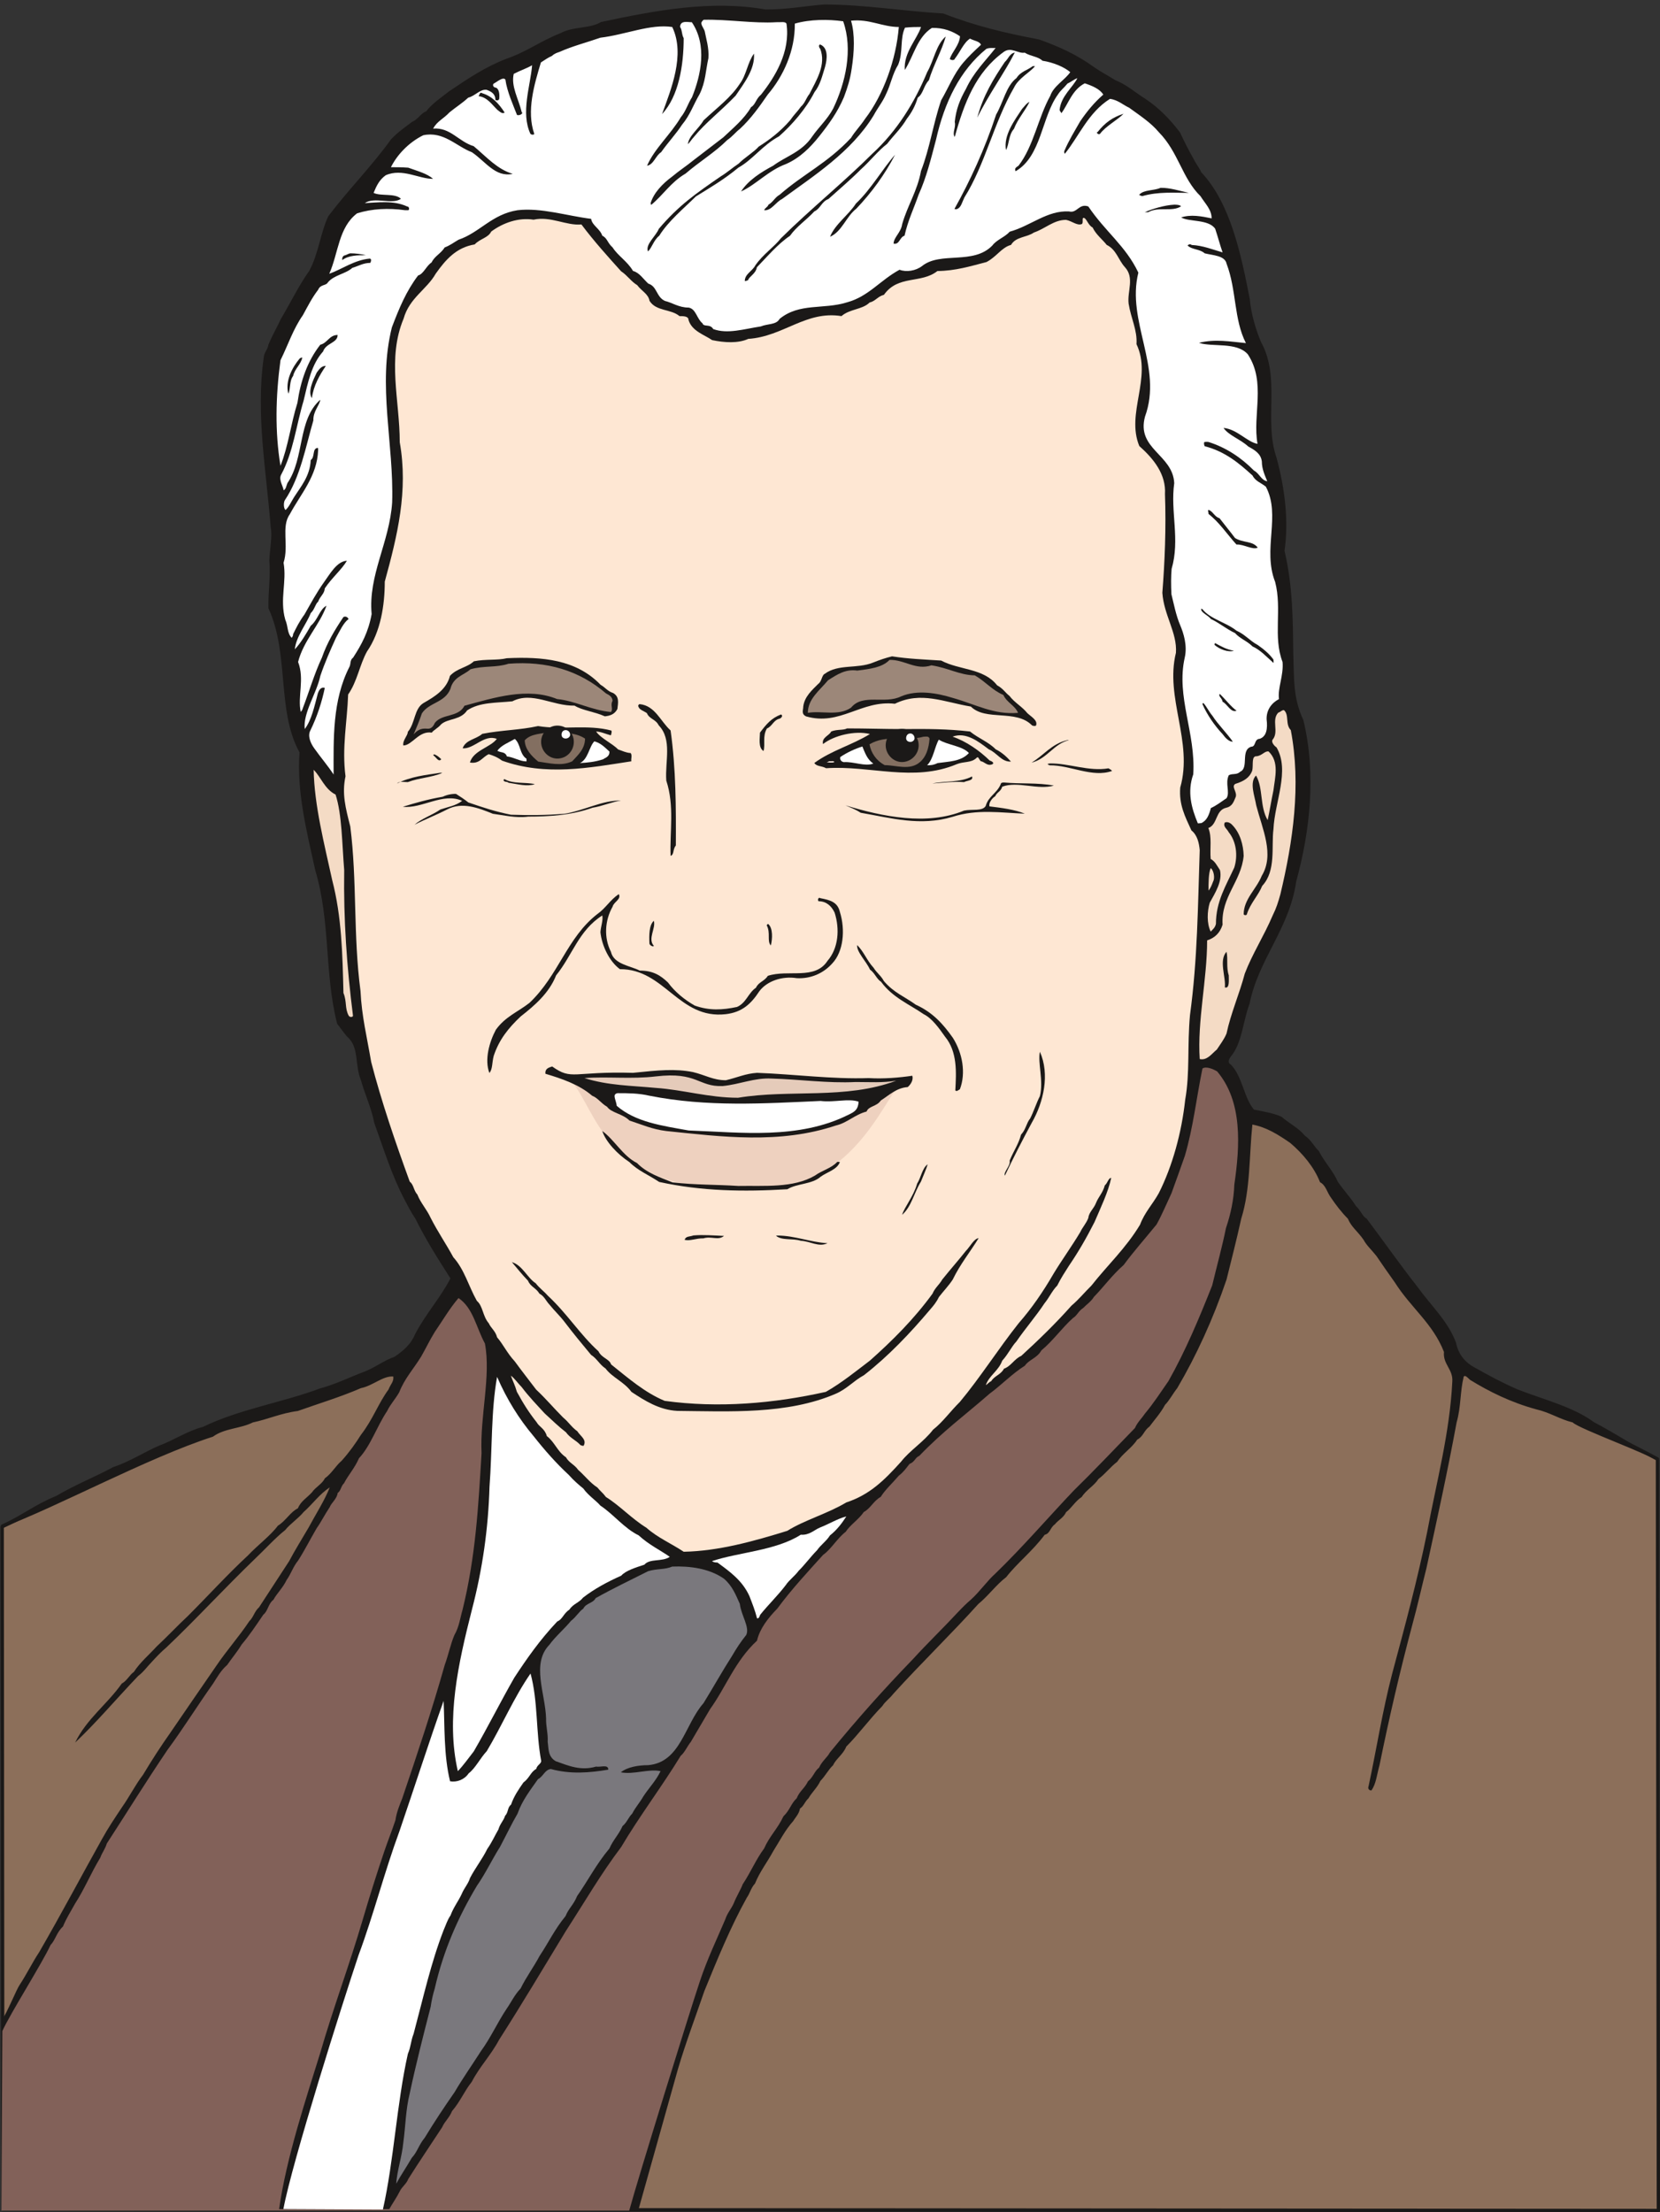 <svg xmlns="http://www.w3.org/2000/svg" xml:space="preserve" width="669.694" height="892.044" fill-rule="evenodd" stroke-linejoin="round" stroke-width="28.222" preserveAspectRatio="xMidYMid" version="1.2" viewBox="0 0 17719 23602"><rect x="0" y="0" width="17719" height="23602" fill="#333333" stroke="none"/><defs class="ClipPathGroup"><clipPath id="a" clipPathUnits="userSpaceOnUse"><path d="M0 0h17719v23602H0z"/></clipPath></defs><g class="SlideGroup"><g class="Slide" clip-path="url(#a)"><g class="Page"><g class="com.sun.star.drawing.ClosedBezierShape"><path fill="none" d="M4 11879h17718v11726H4z" class="BoundingBox"/><path fill="#8C6F5A" d="M17692 15567c-1265-679-1583-577-2106-949-91-427-526-800-800-1201-495-501-897-1569-1448-1517l-8472 1829c-228 335-386 569-541 798-665 397-2136 681-2733 1019L23 16290l7 7284 17672 12-10-8019Z"/><path fill="none" stroke="#1B1918" stroke-linejoin="miter" stroke-width="36" d="M17692 15567c-1265-679-1583-577-2106-949-91-427-526-800-800-1201-495-501-897-1569-1448-1517l-8472 1829c-228 335-386 569-541 798-665 397-2136 681-2733 1019L23 16290l7 7284 17672 12-10-8019Z"/></g><g class="com.sun.star.drawing.ClosedBezierShape"><path fill="none" d="M11 48h17683v23540H11z" class="BoundingBox"/><path fill="#1B1918" d="M6812 23587H25v-2042c43-54 155-326 183-364 81-124 134-236 211-353 238-411 454-820 670-1206 66-120 135-221 211-336 84-119 145-243 226-348 99-165 188-302 297-457 163-238 320-467 483-703 119-176 244-313 355-480 46-44 54-104 104-148 112-170 209-322 321-492 66-125 134-232 208-359 76-142 170-287 226-429-112 74-178 173-280 264-53 66-149 130-195 191-104 81-226 216-323 307-330 318-632 648-945 945-63 53-109 104-152 150-56 58-94 114-150 155-239 251-447 498-673 711 125-256 340-406 498-630 56-30 84-94 129-124 66-102 163-183 244-272 107-99 234-234 333-325 221-221 419-440 640-645 109-115 244-214 320-318 81-48 137-150 213-185 34-79 92-107 150-170 41-59 112-92 138-150 76-54 116-135 180-188 84-94 147-183 206-277 127-163 185-335 294-483 21-56 59-84 51-139-112-8-218 99-345 124-224 97-453 165-674 244-180 23-320 89-480 122-134 68-302 61-426 152-696 224-1682 760-2243 965-18-35-30-17-5-30 226-104 340-206 574-302 203-120 411-201 609-308 176-58 331-160 483-226 170-63 307-160 475-203 384-188 861-264 1245-409 172-46 322-122 477-180 125-49 208-120 325-160 94-66 173-132 216-237 109-213 274-393 379-599-135-211-262-411-374-637-51-74-81-138-119-209-132-251-221-538-320-813-33-168-102-308-142-455-69-163-16-356-148-465-43-51-71-94-106-137-138-539-69-1087-234-1639-94-426-198-835-168-1257-246-447-106-1049-332-1539-3-180 25-340 10-508 5-127 33-259 15-351-48-614-160-1204-76-1806 5-73 45-91 51-147 43-101 91-183 132-272 106-177 190-355 304-515 99-181 120-409 204-584 216-285 475-547 668-818 68-74 152-132 226-188 63-26 96-94 150-112 66-86 167-152 248-216 201-135 379-256 608-345 218-74 370-193 576-272 137-76 313-46 434-120C7010 108 7597 0 8171 101c223 2 429-38 624-53 426 0 847 71 1274 96 345 135 673 211 1021 277 226 79 424 175 587 295 76 53 152 91 223 137 130 53 211 129 320 198 148 96 277 231 376 363 49 104 89 185 143 279 27 56 66 102 83 145 315 333 427 887 518 1351 16 173 67 333 120 460 213 384 28 836 165 1232 91 333 132 683 86 996 89 378 89 736 94 1115 10 254-5 449 107 691 140 574 71 1186-76 1722-74 508-404 830-498 1305-74 196-79 420-201 564-23 31-35 66 0 84 127 130 137 348 247 481 104 21 208 38 294 76 79 69 183 120 249 201 74 53 99 117 150 165 61 120 152 211 203 328 64 94 140 173 193 259 54 48 69 112 115 135 185 246 353 487 541 726 150 208 332 373 414 602 23 122 104 211 190 256 163 92 305 168 468 239 276 107 594 186 812 348 183 94 676 391 679 419-49-63-841-348-905-416-137-33-244-107-391-140-269-74-500-188-706-315-30-28-48-51-66-35-41 170-28 322-76 490-99 536-206 1021-323 1559-51 201-94 397-145 582-139 521-254 1019-355 1516-28 99-36 201-87 270-25 0-40-21-30-44 89-416 147-797 251-1198 138-514 270-1001 374-1512 101-543 241-1054 269-1608 10-132-102-185-89-317-119-305-353-470-526-744-71-99-129-183-195-280-54-68-104-111-137-172-61-89-130-135-168-226-69-69-130-150-178-221-46-61-56-135-119-168-64-163-186-307-318-419-129-89-254-168-404-196-35 330-20 689-119 1004-51 231-107 449-157 650-143 421-323 813-526 1158-48 61-84 132-130 178-48 89-109 155-167 233-59 41-66 107-130 138-56 89-157 149-213 236-79 61-122 124-201 185-48 74-132 117-178 191-68 43-112 122-167 162-31 64-82 82-120 130-51 35-51 99-109 112-135 180-290 297-411 452-107 81-191 200-298 287-274 305-614 635-906 957-44 56-87 82-117 130-148 152-252 300-386 434-33 84-110 130-140 198-54 51-77 107-136 168-35 74-89 119-127 185-43 41-50 84-91 110-8 56-56 104-71 132-89 99-148 218-214 322-68 125-144 219-195 346-43 45-56 109-87 150-172 309-314 655-454 998-92 269-198 548-282 833l-424 1509Z"/></g><g class="com.sun.star.drawing.ClosedBezierShape"><path fill="none" d="M15 11391h13202v12198H15z" class="BoundingBox"/><path fill="#826159" d="M6716 23587H15l10-1916c83-185 424-721 515-919 51-51 64-135 132-196 36-89 84-162 130-246 99-152 165-318 269-490 15-46 53-94 69-150 216-333 414-653 647-998 176-239 310-458 488-709 41-64 84-142 150-198 48-71 104-135 155-219 81-95 150-199 231-318 48-36 53-119 107-158 40-73 99-124 142-213 43-58 69-142 122-206 68-106 127-223 198-345 46-64 84-142 140-226 15-43 78-89 84-150 35-23 35-74 68-104 46-89 112-158 160-267 125-134 188-335 300-503 35-73 84-122 129-200 59-150 148-242 234-381 51-89 89-171 145-262 86-125 157-249 254-363 157 106 188 312 282 485 66 350-54 772-36 1171-33 556-63 1105-203 1671-23 76-36 183-86 267-41 95-64 212-104 321-138 488-293 950-453 1422-28 71-61 148-73 234-38 114-82 223-120 335-81 239-155 475-228 722-142 485-318 952-455 1427-152 490-361 1115-439 1666h1176c28-51 81-127 111-188 23-50 74-83 92-134 112-178 239-364 361-551 28-64 78-102 106-173 89-104 130-211 211-313 84-162 203-282 292-449 241-376 475-770 711-1158 204-315 374-610 591-897 195-330 437-648 635-973 45-38 68-99 109-150 68-114 135-231 206-350 167-231 266-513 500-729 30-128 114-237 218-344 148-201 320-386 488-572 84-58 153-180 241-246 44-71 140-132 193-211 74-40 102-117 181-162 48-77 124-145 193-226 51-39 76-77 114-125 59-23 59-68 104-86 257-267 498-442 750-663 134-99 238-211 378-300 41-63 132-81 175-162 127-105 214-234 338-346 43-25 59-76 109-107 36-38 82-66 115-119 106-109 193-231 317-340 107-145 229-282 351-432 58-104 104-216 160-335 48-133 91-252 142-397 91-310 122-612 188-932 38-27 114 5 157 31 272 322 244 790 183 1209-5 155-38 312-89 462-40 198-96 399-147 612-135 340-282 694-467 1021-82 117-158 236-252 348-40 59-76 87-106 153-204 210-440 459-656 670-266 280-546 605-835 884-84 74-166 193-260 277-53 46-88 81-144 140-158 170-313 318-473 493-317 328-594 638-889 999-25 50-84 91-114 160-51 40-61 99-119 147-36 76-89 102-120 180-63 59-71 125-142 193-61 132-147 209-206 343-89 120-139 247-228 381-23 61-66 127-97 206-28 61-66 99-89 168-89 210-193 424-272 663-111 330-657 2092-754 2446Z"/></g><g class="com.sun.star.drawing.ClosedBezierShape"><path fill="none" d="M3025 17856h2753v5720H3025z" class="BoundingBox"/><path fill="#FFF" d="M4087 23575c117-516 148-1135 267-1662 33-76 30-135 61-213 104-389 185-757 320-1105 25-56 38-105 74-158 33-89 83-150 119-228 28-67 71-110 89-171 58-111 135-208 184-310 51-73 78-137 119-208 18-63 56-94 71-145 38-40 23-88 64-120 30-89 81-163 132-236 68-51 76-112 137-145 8-41 51-53 53-84-58-305-33-637-114-934-178 256-307 561-467 828-71 76-121 182-194 238-44 66-125 97-198 84-69-282-56-589-69-858-160 452-310 919-470 1387-163 442-277 895-437 1324-166 495-712 2216-803 2711l1062 5Z"/></g><g class="com.sun.star.drawing.ClosedBezierShape"><path fill="none" d="M2952 209h10741v8577H2952z" class="BoundingBox"/><path fill="#FFF" d="M7512 211c254-6 535 41 774 26 51 2 94-10 109 15 44 302-124 571-271 757-56 46-59 107-107 134-71 125-198 229-297 323-104 79-208 160-318 244-81 66-150 109-226 173-106 78-198 175-231 284 3 10 5 20 5 20 132-109 208-241 368-335 150-129 313-226 445-358 56-38 89-84 135-119 119-110 213-244 297-366 167-196 292-467 289-757 163-47 358-47 516-25 107 302 25 657-107 932-63 117-150 193-223 297-112 168-282 211-417 312-129 69-266 155-343 275 158-71 292-224 478-292 152-66 264-181 355-295 105-132 196-257 265-419 40-107 66-188 83-305 28-178 36-366-7-511 198-21 335 67 510 67-28 347-165 726-360 980-56 84-107 132-150 203-254 272-503 381-762 607-51 28-66 74-120 107-7 25-38 33-45 58 76 8 122-86 190-119 335-246 739-500 978-892 48-89 97-144 135-233 48-97 66-211 127-308 56-137 17-279 73-396 69-7 120-7 171-7-41 129-188 274-173 459 94-147 132-350 289-449 125-3 221 35 300 89-5 94-86 167-109 243 23 18 51 11 53-2 56-71 97-175 163-216 40 23 104 28 117 66-82 76-132 124-191 193-99 117-155 264-234 399-86 251-119 505-215 754-39 214-143 366-201 567-13 91-89 139-92 208 64 15 64-69 117-84 38-168 99-289 150-437 84-185 132-383 186-587 91-403 256-741 538-970 36-15 76-5 99-10-114 145-234 259-317 437-66 117-105 216-120 353 15 58-30 117 0 160 99-358 224-691 523-907 79-58 153 21 224 8 63 40 143 40 189 86 119 18 236 69 297 122-58 84-180 150-213 252-130 233-178 538-339 746-23 16-48 28-31 59 276-160 276-577 451-818 33-51 61-66 102-117 40-18 66-43 106-58-50 101-175 190-190 340 5 13 20 33 20 33 74-99 114-249 249-318 84 28 160 61 198 120-101 89-173 178-246 284-61 107-120 201-168 313-10 18 3 35 3 35 150-185 251-442 482-586 84 10 145 68 204 94 114 83 233 160 317 261 211 214 249 493 445 683 53 84 119 143 119 237-109-23-224-44-325-10 84 50 292 17 363 121 30 89 48 163 79 252-99-28-211-74-330-79-18-15-33-5-44 5 44 46 130 36 183 84 92 23 216 23 234 112 107 282 76 592 206 846-168-16-328-46-501-3 143 48 402-13 521 122 198 300 48 648 104 956-112-20-218-157-363-170 56 81 178 119 264 198 69 38 135 76 145 160 0 81 33 150 58 211-66-10-81-81-142-114-135-138-300-247-485-305-18-3-41 0-41 0-12 0-7 35 0 45 216 56 363 178 511 313 30 61 89 76 142 119 163 308-38 668 99 1016 76 292-25 584 79 854 13 144-54 279-38 396-82 43-135 119-132 216 12 99 0 183-74 208-61 3-38 84-89 84-119 35-23 226-119 267-38 38-82 15-122 38-41 89 15 178-23 244-59 40-107 78-168 106-20 76-43 132-101 160-18 3-38 3-38 3-69-165-115-335-49-523 28-442-185-828-91-1245 30-130-13-262-48-345-46-107-69-232-94-331-5-99-5-190 2-271 92-315-15-610 28-915-15-307-406-363-312-710 193-528-201-1016-71-1536-135-285-353-437-534-706-101-36-119 76-206 53-233-13-410 155-633 216-51 58-140 86-185 147-204 211-552 61-750 219-68 53-172 68-241 40-211 115-330 285-561 348-254 79-506 3-719 176-36 66-127 50-201 81-183 28-355 84-508 28-33-59-101-18-114-61-61-48-69-153-147-168-107 0-176-53-254-71-94-43-82-155-178-185-54-49-94-117-163-135-61-104-160-160-218-251-56-49-56-100-110-125-25-76-109-109-119-180-254-31-536-122-786-92-274 43-404 239-630 315-53 31-91 61-147 82-43 68-107 91-140 160-58 38-86 124-144 139-127 168-201 346-280 554-155 620 23 1243 3 1868-28 427-257 775-219 1191-35 193-106 323-198 465-35 25-23 66-38 96-185 361-170 770-170 1151-61-94-140-185-206-279-41-56-74-135-41-193 72-148 122-303 153-452-46-16-66 35-74 58-38 142-66 282-140 381-20-173 127-381 166-566 48-143 111-285 167-407 43-76 79-160 135-201-15-30-43-30-56-20-94 140-173 272-229 432-81 173-137 366-203 538-7 26-13 28-23 41-35-165 43-350-28-533 59-231 229-391 303-600-74 38-89 148-168 214-51 89-107 185-170 251 13-135 124-269 170-386 43-41 48-97 79-122 23-63 66-81 71-142 76-114 183-203 236-295-107 5-183 145-241 224-87 122-145 233-211 348-56 76-89 144-122 211 0 25-10 27-15 40-51-53-36-119-69-195-61-216 18-402-18-607 59-183-28-384 66-516 117-219 293-407 303-686 0-20-3-23-3-23-63 3-28 97-76 130-8 172-107 284-180 399-33 53-51 99-89 134-23-20-21-81-8-104 168-249 224-577 305-852-3-99 66-160 74-221-244 214-166 621-351 890-15 38-15 64-41 76-2-38-53-109-28-162 133-244 163-534 242-794 46-195 86-391 208-525 31-92 155-89 155-176-89 0-109 87-185 104-138 176-211 389-244 620-71 225-97 463-181 672-60-363-52-738 0-1126 82-166 135-333 239-481 54-99 99-188 163-271 25-61 84-41 104-79 68-81 188-89 261-155 67-20 117-53 191-53 5-5 20-44-5-46-165 15-297 114-432 162 99-226 99-495 297-645 160-50 336-58 513-33h33c13-2 13-40-12-40-148-69-318-41-452-36 104-71 292 20 386-46-64-63-214-25-292-63 33-81 63-140 129-188 178-79 358 41 506 38-64-56-160-81-265-119-68-5-129-5-185-5 63-127 185-262 345-341 216-46 351 117 519 181 147 99 251 271 436 231-167-51-271-173-416-295-165-51-249-203-434-188 45-81 111-104 175-173 68-56 134-96 200-157 77-20 125-92 196-84 48 18 94 41 94 107 3 5 33 15 41-10 5-46 0-107-36-120-28-2-38-30-23-43 36-18 99-76 125-43 17 127 84 274 124 378 38 10 69-25 51-28-36-147-117-279-86-411 73-38 134-56 196-92-18 221-123 506-18 732 18 15 41 8 41 0-85-244 0-526 71-762 48-31 79-53 117-69 30-28 58-35 81-43 140-63 292-101 437-152 264-31 536-150 767-114 142 297-15 670-109 929 178-190 231-521 231-810-23-41-15-86-38-119 0-77 92-49 125-51 165 244 99 561 2 800-43 66-66 150-119 213-110 186-282 335-361 518 69-10 94-111 150-144 74-105 160-196 223-293 87-104 122-215 188-327 64-130 64-249 94-384 8-109-25-208-40-289-13-36-51-77-28-102 10-15 18-18 18-18Z"/></g><g class="com.sun.star.drawing.ClosedBezierShape"><path fill="none" d="M7950 389h2146v2611H7950z" class="BoundingBox"/><path fill="#1B1918" d="M10095 389c-40 147-132 307-180 467-58 61-58 142-119 186-28 92-66 160-117 226-61 104-138 173-210 267-94 71-185 188-282 274-101 102-238 219-345 315-74 28-84 102-150 132-86 93-188 159-260 260-132 89-249 229-353 336-13 71-81 96-94 137-20 10-33 10-35 10 0-76 78-102 114-170 84-119 193-188 272-287 318-314 681-608 973-900 266-244 454-549 588-873 71-121 94-292 198-380Z"/></g><g class="com.sun.star.drawing.ClosedBezierShape"><path fill="none" d="M6911 476h1914v2209H6911z" class="BoundingBox"/><path fill="#1B1918" d="M8760 477c81 38 71 150 46 239-31 99-51 190-112 267-92 180-239 348-379 472-175 94-282 250-434 334-146 122-301 213-453 307-132 130-295 264-391 419-61 49-76 125-120 168-32-74 84-163 115-241 213-252 406-384 657-557 74-45 130-96 195-139 63-64 162-122 215-182 120-76 232-162 336-282 38-56 81-96 114-144 43-36 58-97 91-135 74-147 181-312 115-483-18-15-18-52 5-43Z"/></g><g class="com.sun.star.drawing.ClosedBezierShape"><path fill="none" d="M10432 561h402v695h-402z" class="BoundingBox"/><path fill="#1B1918" d="M10832 561c-105 208-283 453-400 694 60-231 173-415 293-593 39-35 51-91 107-101Z"/></g><g class="com.sun.star.drawing.ClosedBezierShape"><path fill="none" d="M7343 572h707v967h-707z" class="BoundingBox"/><path fill="#1B1918" d="M8048 572c13 167-109 320-196 449-163 169-321 288-441 435-33 36-48 64-68 82 7-87 116-165 167-254 156-145 291-243 388-392 69-92 82-227 150-320Z"/></g><g class="com.sun.star.drawing.ClosedBezierShape"><path fill="none" d="M10187 706h862v1528h-862z" class="BoundingBox"/><path fill="#1B1918" d="M11048 706c-56 68-175 127-224 228-216 374-310 824-530 1173-23 46-35 107-76 122-15 8-30 0-30 0 167-300 321-631 445-1007 76-129 107-306 217-389 46-72 119-84 173-127h25Z"/></g><g class="com.sun.star.drawing.ClosedBezierShape"><path fill="none" d="M5108 989h279v220h-279z" class="BoundingBox"/><path fill="#1B1918" d="M5148 995c103 31 175 108 238 205-23 22-56-13-77-28-58-56-109-136-201-146 12-13 12-50 40-31Z"/></g><g class="com.sun.star.drawing.ClosedBezierShape"><path fill="none" d="M10734 1087h257v515h-257z" class="BoundingBox"/><path fill="#1B1918" d="M10989 1087c-48 99-123 177-166 288-59 66-49 162-85 226-29-158 93-319 171-438 29-31 47-61 80-76Z"/></g><g class="com.sun.star.drawing.ClosedBezierShape"><path fill="none" d="M11708 1214h285v219h-285z" class="BoundingBox"/><path fill="#1B1918" d="M11992 1214c-55 61-189 130-251 215-27 13-42-26-27-18 82-103 161-159 278-197Z"/></g><g class="com.sun.star.drawing.ClosedBezierShape"><path fill="none" d="M8859 1651h696v876h-696z" class="BoundingBox"/><path fill="#1B1918" d="M9554 1651c-109 210-246 399-413 575-109 84-155 247-281 300 53-134 198-232 276-354 164-155 283-369 418-521Z"/></g><g class="com.sun.star.drawing.ClosedBezierShape"><path fill="none" d="M12159 2004h533v90h-533z" class="BoundingBox"/><path fill="#1B1918" d="M12388 2004c99-2 209 34 303 54-158 0-323-15-497 34-15 0-35-13-35-13 50-58 153-41 229-75Z"/></g><g class="com.sun.star.drawing.ClosedBezierShape"><path fill="none" d="M12220 2184h389v81h-389z" class="BoundingBox"/><path fill="#1B1918" d="M12533 2184c20 0 58 0 74 17-94 63-238 0-352 63h-35c81-36 211-75 313-80Z"/></g><g class="com.sun.star.drawing.ClosedBezierShape"><path fill="none" d="M3672 2325h9136v14234H3672z" class="BoundingBox"/><path fill="#FEE7D3" d="M11579 2329c26 22 41 76 84 99 36 76 107 129 150 185 104 51 124 160 193 236 107 115 25 257 41 391 25 158 94 282 84 432 170 358-115 737 30 1087 155 138 287 303 274 513 13 361-2 723-28 1053 16 239 160 427 145 640-119 483 186 948 46 1438-15 185 53 312 119 457 64 51 82 135 89 211-20 592-23 1166-104 1760-30 323 0 617-51 902-38 353-137 711-282 998-68 122-150 203-200 336-153 254-348 432-519 650-71 69-134 148-213 214-168 190-361 376-536 536-76 33-107 109-185 137-31 63-102 76-135 132-30 15-43 36-58 43 33-101 134-150 175-261 69-77 94-143 152-206 94-137 211-272 300-407 48-58 81-134 135-188 40-81 81-142 124-210 104-153 186-295 274-468 61-143 148-323 178-471-30 0-40 59-68 79-23 84-66 119-94 188-23 61-76 99-82 160-22 59-63 100-86 151-96 160-193 292-284 442-115 198-234 371-374 531-216 272-415 586-628 840-99 97-183 216-285 295-101 132-246 219-343 343-177 196-332 351-584 434-200 120-442 186-630 303-358 111-734 216-1105 223-134-89-279-150-398-256-160-99-285-237-432-328-36-48-59-61-92-102-78-50-132-124-205-188-38-56-99-76-130-134-92-61-120-163-204-226-23-82-81-97-109-148-84-106-143-200-211-325-20-71-43-112-64-172 41 30 72 78 117 124 74 99 168 196 244 279 81 74 151 143 227 201 46 64 107 84 155 137 15 8 33 8 33 8 38-66-33-102-66-155-66-48-91-97-152-147-105-105-184-201-288-298-79-104-153-198-229-302-84-91-119-175-188-256-18-69-63-94-89-150-66-76-61-183-127-239-89-158-132-333-251-465-79-145-165-269-242-420-43-94-106-157-142-249-40-43-40-109-81-137-153-419-302-853-412-1278-45-266-101-485-114-757-79-596-35-1171-109-1755-51-200-91-350-51-536-40-307 18-581 28-873 97-138 122-315 201-458 147-213 190-497 190-746 135-492 252-967 160-1487 0-445-137-894 41-1319 63-223 246-309 343-480 106-149 218-279 416-312 56-61 143-69 176-137 127-94 292-152 452-127 183-40 349 66 511 51 135 180 287 348 424 500 66 43 110 112 171 147 50 66 119 94 132 168 71 114 226 84 320 163 40 0 96 0 96 40 36 122 173 160 252 216 132 28 279 36 386-13 376-25 614-304 995-243 87-77 224-69 300-145 64-15 87-66 153-82 152-215 396-116 571-254 191-2 348-50 524-96 110-58 160-155 262-183 51-89 170-79 244-132 122-41 211-135 343-135 66 13 119 66 170 44 20-21-10-81 30-61Z"/></g><g class="com.sun.star.drawing.ClosedBezierShape"><path fill="none" d="M3652 2703h255v73h-255z" class="BoundingBox"/><path fill="#1B1918" d="M3739 2703c56 0 110 7 166 20-82 0-184 0-251 52-6-28 10-50 33-52 18-8 44-20 52-20Z"/></g><g class="com.sun.star.drawing.ClosedBezierShape"><path fill="none" d="M3068 3815h161v386h-161z" class="BoundingBox"/><path fill="#1B1918" d="M3227 3815c-16 76-80 117-98 196-43 58-25 138-51 189-37-131 41-280 121-375 12-10 28-10 28-10Z"/></g><g class="com.sun.star.drawing.ClosedBezierShape"><path fill="none" d="M3312 3904h167v345h-167z" class="BoundingBox"/><path fill="#1B1918" d="M3478 3904c-67 100-131 209-149 344-47-71 15-196 52-273 30-41 53-71 97-71Z"/></g><g class="com.sun.star.drawing.ClosedBezierShape"><path fill="none" d="M12895 5440h532v411h-532z" class="BoundingBox"/><path fill="#1B1918" d="M12903 5441c45 17 61 73 114 88 59 77 113 141 166 212 89 54 187 28 242 102-53 28-150-38-227-33-106-117-181-235-298-326-2-31-12-43 3-43Z"/></g><g class="com.sun.star.drawing.ClosedBezierShape"><path fill="none" d="M12821 6495h775v579h-775z" class="BoundingBox"/><path fill="#1B1918" d="M12835 6500c81 104 257 143 363 229 93 41 143 109 227 153 64 45 127 97 168 156 2 25 2 35 0 35-76-66-135-135-224-176-58-59-132-81-186-142-97-46-165-107-259-151-23-36-111-69-102-109l13 5Z"/></g><g class="com.sun.star.drawing.ClosedBezierShape"><path fill="none" d="M12964 6861h208v89h-208z" class="BoundingBox"/><path fill="#1B1918" d="M12969 6861c64 35 122 69 202 82-62 20-153-15-207-62 0-8 5-20 5-20Z"/></g><g class="com.sun.star.drawing.ClosedBezierShape"><path fill="none" d="M8568 7003h2496v744H8568z" class="BoundingBox"/><path fill="#1B1918" d="M9522 7003c170 27 336 33 524 45 195 104 452 79 597 264 66 36 86 78 132 113 56 74 135 114 190 183 36 36 115 76 94 132-2 8-28 8-43 0-170-175-493-43-653-201-287-48-533-166-811-30-361-41-582 239-947 135-55-26-31-66-31-105 13-106 94-176 160-242 38-25 38-94 69-107 147-109 345-50 518-121 69-28 132-49 201-66Z"/></g><g class="com.sun.star.drawing.ClosedBezierShape"><path fill="none" d="M4304 7019h2295v936H4304z" class="BoundingBox"/><path fill="#1B1918" d="M5411 7023c376-17 737 12 999 283 56 33 73 68 134 88 69 39 54 105 46 171-30 58-81 73-134 78-110-50-242-63-323-114-237 5-453-155-664-46-178 18-348 8-483 97-68 104-204 84-277 148-28 36-84 64-100 89-139-23-210 137-304 137-9-56 48-104 48-145 81-95 66-247 168-308 119-68 246-145 282-290 79-84 183-87 255-155 127-26 248-8 353-33Z"/></g><g class="com.sun.star.drawing.ClosedBezierShape"><path fill="none" d="M8622 7041h2246v569H8622z" class="BoundingBox"/><path fill="#9C8779" d="M9495 7041c162-4 279 114 447 58 183 28 299 104 463 107 117 68 185 158 305 209 38 84 122 109 157 191-261 22-447-89-699-160-165-51-376-89-549-16-175 87-409-33-534 120-135 94-313 30-462 56 0-148 126-239 215-347 99-63 186-122 313-104 133-18 265-31 344-114Z"/></g><g class="com.sun.star.drawing.ClosedBezierShape"><path fill="none" d="M4414 7076h2126v761H4414z" class="BoundingBox"/><path fill="#9C8779" d="M5428 7082c410-32 755 72 1040 316 40 21 66 36 71 79-28 48 10 89-18 120-206-18-383-120-574-138-317-129-671-15-989 71-66 128-239 82-317 184-16 38-41 66-82 61-71-7-109 21-144 61 25-61 60-137 88-224 79-120 244-112 305-262 31-128 140-143 214-209 147-41 271-15 406-59Z"/></g><g class="com.sun.star.drawing.ClosedBezierShape"><path fill="none" d="M13015 7404h186v185h-186z" class="BoundingBox"/><path fill="#1B1918" d="M13020 7404c57 54 118 135 179 179-61 26-100-74-149-95-5-41-50-59-30-84Z"/></g><g class="com.sun.star.drawing.ClosedBezierShape"><path fill="none" d="M12835 7501h325v414h-325z" class="BoundingBox"/><path fill="#1B1918" d="M12845 7501c35 38 58 91 97 137 59 92 151 181 217 275-41 3-82-43-108-79-86-91-166-207-216-321 2-12 10-12 10-12Z"/></g><g class="com.sun.star.drawing.ClosedBezierShape"><path fill="none" d="M6811 7513h405v1621h-405z" class="BoundingBox"/><path fill="#1B1918" d="M6827 7513c165 15 224 185 331 281 58 413 58 827 56 1227-36 45-15 96-56 111-10-259 43-534-46-803-15-203 66-438-81-590-32-66-100-66-126-130-40-28-81-33-93-76 2-18 15-20 15-20Z"/></g><g class="com.sun.star.drawing.ClosedBezierShape"><path fill="none" d="M12802 7577h1029v3727h-1029z" class="BoundingBox"/><path fill="#F4DBC5" d="M13705 7577c58 50 12 152 73 213 112 587 23 1190-111 1751-23 84-44 150-82 226-95 223-217 409-298 621-56 213-150 426-195 640-26 63-70 119-103 170-58 48-104 119-183 102-27-409 79-846 79-1266 79-26 137-77 165-168-18-297 199-460 225-734-3-119-39-244-120-328-25-28-56-38-81-28-24 44 28 72 40 102 84 102 100 254 61 378-88 193-196 361-196 602-10 41-31 56-56 82-43-87-38-216-10-308 58-106 137-228 109-348-33-50-53-94-99-119-10-114 15-234-25-330 101-38 73-188 189-216 68-15 81-64 104-118 15-53-51-109-5-137 91-28 152-66 180-140 15-61-13-162 51-155 58-10 84-58 124-51 118 112 67 282 52 414-24 113-39 215-62 319-86-147-46-344-124-476-74 74-13 221 2 318 66 255 197 524 59 752-59 145-191 247-193 409 2 13 35 16 35-2 38-117 122-198 163-300 150-160 96-417 120-604 13-293 178-624 33-873-33-23-59-63-41-84 69-83-16-208 59-287 30-10 35-27 61-27Z"/></g><g class="com.sun.star.drawing.ClosedBezierShape"><path fill="none" d="M8108 7623h242v391h-242z" class="BoundingBox"/><path fill="#1B1918" d="M8337 7623c26 15 0 40-15 45-67 15-77 80-136 105-49 84-15 169-36 240-60-35-38-143-38-196 67-89 120-154 225-194Z"/></g><g class="com.sun.star.drawing.ClosedBezierShape"><path fill="none" d="M4938 7747h1804v465H4938z" class="BoundingBox"/><path fill="#1B1918" d="M5743 7747c260 43 529-20 783 48 8 20-3 35-5 51-53-13-104-39-158-41 46 71 176 129 234 191 48 16 84 36 135 39 18 25 2 60 7 88-449 69-912 160-1380-7-51-38-94-54-142-69-69 31-97 107-201 89 36-129 219-161 287-252-134-54-246 112-365 100 35-93 139-93 210-154 201-40 402-40 595-83Z"/></g><g class="com.sun.star.drawing.ClosedBezierShape"><path fill="none" d="M8692 7772h2100v474H8692z" class="BoundingBox"/><path fill="#1B1918" d="M9042 7772c206 0 396 7 602 7 252-2 468-2 710 26 94 76 195 109 274 190 69 34 119 82 163 131-102 5-148-94-237-131-111-84-244-188-386-135 145 49 290 151 396 255 28 8 49 26 31 38-56 28-91-30-125-30-25-23-25-61-50-33-56 51-130 33-206 63-462 196-931 11-1396 44-50-28-99-16-126-56 187-136 398-189 594-309-160-40-386 16-501 107-17-71 69-91 87-134 66-26 129-11 170-33Z"/></g><g class="com.sun.star.drawing.ClosedBezierShape"><path fill="none" d="M5601 7808h645v346h-645z" class="BoundingBox"/><path fill="#836F61" d="M5866 7808c127 15 272 0 379 73-2 115-81 179-137 242-115 56-250 18-363 3-68-56-142-130-144-227 68-76 188-66 265-91Z"/></g><g class="com.sun.star.drawing.ClosedBezierShape"><path fill="none" d="M9281 7859h643v326h-643z" class="BoundingBox"/><path fill="#836F61" d="M9856 7861c17 0 58-12 66 20-8 109-39 197-102 250-107 94-255 33-377 33-89-48-145-129-162-222 177-108 389-30 575-81Z"/></g><g class="com.sun.star.drawing.ClosedBezierShape"><path fill="none" d="M5309 7884h312v241h-312z" class="BoundingBox"/><path fill="#FFF" d="M5495 7884c64 55 49 161 125 212v28c-73 0-135-45-209-53-20-54-62-37-102-60 40-60 120-87 186-127Z"/></g><g class="com.sun.star.drawing.ClosedBezierShape"><path fill="none" d="M9896 7892h447v274h-447z" class="BoundingBox"/><path fill="#FFF" d="M10021 7892c91 58 252 66 321 143-84 92-219 90-334 107-49 23-74 23-112 23 66-63 81-199 125-273Z"/></g><g class="com.sun.star.drawing.ClosedBezierShape"><path fill="none" d="M6190 7910h317v233h-317z" class="BoundingBox"/><path fill="#FFF" d="M6344 7910c65 17 106 58 161 109 3 59-50 67-66 82-92 30-168 36-249 41 88-41 99-177 154-232Z"/></g><g class="com.sun.star.drawing.ClosedBezierShape"><path fill="none" d="M11011 7897h401v241h-401z" class="BoundingBox"/><path fill="#1B1918" d="M11394 7897h17c-163 38-234 200-400 240 130-77 214-202 383-240Z"/></g><g class="com.sun.star.drawing.ClosedBezierShape"><path fill="none" d="M8968 7965h356v195h-356z" class="BoundingBox"/><path fill="#FFF" d="M9205 7965c28 67 51 138 117 182-89 35-210-23-316-15-36-8-42-37-36-55 71-48 155-87 235-112Z"/></g><g class="com.sun.star.drawing.ClosedBezierShape"><path fill="none" d="M4625 8049h86v65h-86z" class="BoundingBox"/><path fill="#1B1918" d="M4637 8049c29 12 47 26 73 52-29 37-57-26-85-42 0-10 12-10 12-10Z"/></g><g class="com.sun.star.drawing.ClosedBezierShape"><path fill="none" d="M8816 8121h92v18h-92z" class="BoundingBox"/><path fill="#FEEFE4" d="M8857 8122c15 3 44-7 49 9-26 12-59 0-90 6 15 0 26-15 41-15Z"/></g><g class="com.sun.star.drawing.ClosedBezierShape"><path fill="none" d="M11181 8146h690v104h-690z" class="BoundingBox"/><path fill="#1B1918" d="M11206 8146c201-4 415 88 626 52 18 10 30 17 38 28-208 75-448-63-664-60-15-3-25-15-25-15l25-5Z"/></g><g class="com.sun.star.drawing.ClosedBezierShape"><path fill="none" d="M3348 8213h421v2639h-421z" class="BoundingBox"/><path fill="#F4DBC5" d="M3348 8214c78 76 116 205 234 264 69 213 69 529 92 806-8 526 28 1035 94 1555-5 16-36 16-46-2-43-79-18-150-56-242-10-412-18-811-120-1204-84-384-191-799-198-1177Z"/></g><g class="com.sun.star.drawing.ClosedBezierShape"><path fill="none" d="M4237 8245h485v116h-485z" class="BoundingBox"/><path fill="#1B1918" d="m4703 8245 18 2c-119 51-245 51-368 98-48 0-89-13-116 15 148-75 303-90 466-115Z"/></g><g class="com.sun.star.drawing.ClosedBezierShape"><path fill="none" d="M9952 8285h428v76h-428z" class="BoundingBox"/><path fill="#1B1918" d="M10375 8285c20 46-61 44-84 60-120-9-235 8-339 15 143-31 290-7 423-75Z"/></g><g class="com.sun.star.drawing.ClosedBezierShape"><path fill="none" d="M5375 8313h335v67h-335z" class="BoundingBox"/><path fill="#1B1918" d="M5385 8313c90 54 224 30 324 54-85 28-179 0-281-15-18-17-38-3-53-24 0-13 10-15 10-15Z"/></g><g class="com.sun.star.drawing.ClosedBezierShape"><path fill="none" d="M9025 8349h2225v415H9025z" class="BoundingBox"/><path fill="#1B1918" d="M10716 8349c180 17 358 0 533 33-168 50-391-50-551 12-16 54-55 56-75 102-33 18-73 74-61 108 122 15 270 33 377 78-255-10-509-51-770 33-346 104-657 13-982-43-53-35-114-58-162-79 391 120 872 219 1265 56 84-18 199 10 232-51 28-102 121-135 160-232 2-15 18-17 34-17Z"/></g><g class="com.sun.star.drawing.ClosedBezierShape"><path fill="none" d="M4299 8471h2330v331H4299z" class="BoundingBox"/><path fill="#1B1918" d="M4868 8471c47 30 90 58 131 91 163 56 290 98 455 131 200 7 373 5 571-10 217-36 405-146 603-141-94 13-203 61-302 76-229 82-474 95-687 95-135 18-259-15-378-30-153-62-328-131-489-46-119 61-239 107-348 163 81-69 185-100 277-163 86-29 162-39 232-92-202-93-428 86-633 63 134-41 264-79 426-107 46-22 99-32 142-30Z"/></g><g class="com.sun.star.drawing.ClosedBezierShape"><path fill="none" d="M12900 9263h61v241h-61z" class="BoundingBox"/><path fill="#F4DBC5" d="M12923 9263c32 20 47 105 27 140-18 47-27 70-50 100-1-72 0-190 23-240Z"/></g><g class="com.sun.star.drawing.ClosedBezierShape"><path fill="none" d="M5202 9540h3797v1911H5202z" class="BoundingBox"/><path fill="#1B1918" d="M6605 9540c30 55-54 83-66 134-84 147-94 333-18 481 30 135 211 150 307 201 145 0 224 53 302 127 74 101 178 185 285 246 155 56 297 48 452 15 99-43 119-149 202-205 30-64 88-66 127-127 218-71 503 48 637-160 117-135 132-339 76-514-35-74-91-122-172-122-16-21 7-46 17-33 105 20 186 40 211 147 61 196 36 423-79 547-96 109-233 168-381 160-157-25-317 31-398 137-90 137-184 226-359 247-503 58-653-483-1131-480-112-82-193-249-208-395 5-66 30-125 20-178-251 158-318 423-493 639-74 188-229 322-379 439-129 122-229 245-287 420-20 76-10 137-46 183-55-142 0-333 69-462 102-141 231-187 358-286 312-294 401-697 725-948 91-64 135-150 229-213Z"/></g><g class="com.sun.star.drawing.ClosedBezierShape"><path fill="none" d="M6930 9825h54v274h-54z" class="BoundingBox"/><path fill="#1B1918" d="M6979 9825c24 78-68 191 0 267-5 15-45-5-47-25-4-89-4-197 47-242Z"/></g><g class="com.sun.star.drawing.ClosedBezierShape"><path fill="none" d="M8184 9858h58v231h-58z" class="BoundingBox"/><path fill="#1B1918" d="M8199 9858c54 45 46 163 29 230-44-48 0-133-44-215 2-8 15-15 15-15Z"/></g><g class="com.sun.star.drawing.ClosedBezierShape"><path fill="none" d="M9148 10083h1133v1559H9148z" class="BoundingBox"/><path fill="#1B1918" d="M9149 10084c71 68 104 165 175 241 36 58 79 84 110 142 105 125 226 169 341 253 178 81 288 200 397 355 102 163 140 374 74 547-23 13-31 26-49 13 11-193 23-413-109-573-66-94-141-198-229-241-150-104-333-178-454-345-50-32-66-93-119-131-38-86-144-188-137-261Z"/></g><g class="com.sun.star.drawing.ClosedBezierShape"><path fill="none" d="M13052 10155h66v384h-66z" class="BoundingBox"/><path fill="#1B1918" d="M13092 10155c18 78-5 163 24 252 0 52 10 146-42 128 13-110-67-287 18-380Z"/></g><g class="com.sun.star.drawing.ClosedBezierShape"><path fill="none" d="M10724 11222h431v1323h-431z" class="BoundingBox"/><path fill="#1B1918" d="M11100 11222c107 241 41 536-88 760-101 188-192 364-286 562-17-40 64-106 51-160 43-106 94-173 122-278 52-55 57-124 97-172 38-74 64-160 104-239 41-164-25-354 0-473Z"/></g><g class="com.sun.star.drawing.ClosedBezierShape"><path fill="none" d="M7308 13177h422v57h-422z" class="BoundingBox"/><path fill="#1B1918" d="M7401 13182c107-9 212 0 327 5-61 52-135 0-220 26-79-2-142 31-200 16 12-42 55-32 93-47Z"/></g><g class="com.sun.star.drawing.ClosedBezierShape"><path fill="none" d="M8283 13183h551v99h-551z" class="BoundingBox"/><path fill="#1B1918" d="M8298 13183c184 0 354 72 535 82-96 45-181-21-285-26-92-29-202 0-265-54l15-2Z"/></g><g class="com.sun.star.drawing.ClosedBezierShape"><path fill="none" d="M5464 13211h4983v1850H5464z" class="BoundingBox"/><path fill="#1B1918" d="M10446 13211c-88 144-198 279-276 441-46 70-97 121-148 187-28 58-61 96-94 134-213 252-444 496-706 700-115 63-179 145-301 198-518 224-1143 188-1691 183-193-10-348-109-490-203-78-107-207-155-276-249-66-44-89-103-155-146-99-119-190-229-282-350-50-66-106-117-162-186-38-40-54-89-107-117-35-61-96-73-122-138-66-68-117-134-172-198 111 31 165 168 254 225 43 55 86 83 129 132 208 193 343 414 541 594 36 74 117 81 135 140 185 148 359 300 572 389 577 79 1164 28 1720-96 167-94 335-231 471-334 238-211 470-442 668-714 25-61 73-96 104-151 89-111 173-205 251-304 46-46 87-132 137-137Z"/></g><g class="com.sun.star.drawing.ClosedBezierShape"><path fill="none" d="M4835 14690h2316v4209H4835z" class="BoundingBox"/><path fill="#FFF" d="M5306 14691c104 241 237 452 389 632 120 152 242 290 376 414 59 66 105 104 155 145 54 76 137 129 183 183 142 94 255 243 408 317 111 102 231 158 332 229-78 56-213 15-271 84-92 30-199 63-247 117-153 69-285 140-407 234-46 58-104 64-148 130-60 38-73 104-127 124-187 198-325 396-459 600-154 269-278 520-433 787-58 74-109 147-170 211-129-559 5-1151 150-1722 114-436 175-868 188-1312 30-394 15-808 81-1173Z"/></g><g class="com.sun.star.drawing.ClosedBezierShape"><path fill="none" d="M7600 16179h1435v1091H7600z" class="BoundingBox"/><path fill="#FFF" d="M9034 16180c-51 78-99 142-175 203-38 61-99 101-137 157-70 71-131 155-197 220-43 58-104 101-137 152-89 117-186 208-274 318-8 25-16 40-33 38-21-84-51-158-82-239-77-168-212-262-341-357-28 0-46-5-58-15 279-94 684-112 948-282 91 8 146-53 204-76 104-41 186-94 282-119Z"/></g><g class="com.sun.star.drawing.ClosedBezierShape"><path fill="none" d="M4229 16714h3747v6588H4229z" class="BoundingBox"/><path fill="#7A787D" d="M7176 16715c190-7 394 20 551 129 92 79 127 175 170 269 13 120 107 247 69 331-61 76-104 142-150 221-112 175-203 340-307 508-201 227-244 631-590 661-104 0-223 20-292 76 130 28 300-40 424-12-50 104-124 177-185 271-41 71-84 115-117 181-43 43-56 94-104 134-41 92-102 150-140 239-142 170-226 338-345 508-38 94-90 130-123 213-119 145-180 280-277 425-66 124-142 223-203 348-64 66-102 149-147 213-102 152-168 306-277 456-102 160-191 284-280 436-119 171-213 313-320 488-63 76-78 150-137 213-61 105-117 186-167 277 12-155 60-279 76-439 25-185 25-348 68-523 66-310 145-620 224-926 10-71 25-134 43-193 94-411 251-764 450-1097 94-135 165-287 246-414 69-130 127-252 188-356 51-145 140-256 218-368 59-31 71-99 137-109 211 58 416 40 614 7 0-61-84-23-130-33-165 49-298-10-433-58-84-51-73-137-84-206 6-84-20-168-17-250-8-267-160-584 35-785 66-91 163-172 231-256 55-41 83-97 131-130 30-61 104-56 132-112 185-104 373-193 559-287 94-30 178-15 259-50Z"/></g><g class="com.sun.star.drawing.ClosedBezierShape"><path fill="none" d="M9454 7777h353v355h-353z" class="BoundingBox"/><path fill="#1B1918" d="M9627 7777c98 0 179 78 179 175s-81 179-179 179c-92 0-173-82-173-179s81-175 173-175Z"/></g><g class="com.sun.star.drawing.ClosedBezierShape"><path fill="none" d="M9672 7826h91v92h-91z" class="BoundingBox"/><path fill="#FFF" d="M9718 7826c22 0 44 22 44 51 0 22-22 39-44 39-29 0-46-17-46-39 0-29 17-51 46-51Z"/></g><g class="com.sun.star.drawing.ClosedBezierShape"><path fill="none" d="M5776 7742h350v353h-350z" class="BoundingBox"/><path fill="#1B1918" d="M5949 7742c98 0 176 76 176 173 0 100-78 179-176 179-92 0-173-79-173-179 0-97 81-173 173-173Z"/></g><g class="com.sun.star.drawing.ClosedBezierShape"><path fill="none" d="M5993 7790h94v91h-94z" class="BoundingBox"/><path fill="#FFF" d="M6039 7790c22 0 47 20 47 49 0 24-25 41-47 41-28 0-45-17-45-41 0-29 17-49 45-49Z"/></g><g class="com.sun.star.drawing.ClosedBezierShape"><path fill="none" d="M6099 11526h3472v1173H6099z" class="BoundingBox"/><path fill="#EED1BF" d="M7921 12010c312-13 1352-438 1649-398-190 250-584 1199-1672 1074-1449 28-1538-873-1799-1147 271-106 1547 471 1822 471Z"/></g><g class="com.sun.star.drawing.ClosedBezierShape"><path fill="none" d="M5821 11379h3921v759H5821z" class="BoundingBox"/><path fill="#1B1918" d="M5894 11379c213 152 220 50 863 68 274-28 447-46 640-8 130 31 216 87 351 87 120-28 209-71 333-79 404 15 793 69 1192 56 157 10 330-5 465-25 15 50-23 99-49 121-122 8-205 92-287 143-45 67-129 57-152 118-127 33-206 121-328 149-602 201-1217 120-1809 59-150-18-262-69-394-112-74-74-193-81-239-147-66-38-96-93-160-118-137-119-327-183-498-234-6-56 36-66 72-78Z"/></g><g class="com.sun.star.drawing.ClosedBezierShape"><path fill="none" d="M6238 11474h3329v241H6238z" class="BoundingBox"/><path fill="#E5CBBA" d="M7002 11485c442-52 450 113 711 103 186-18 339-90 524-80 295 8 597 52 897 37 150 0 285 10 432-14-541 203-1133 90-1688 182-310 0-586-85-876-105-264-25-510-25-764-105 243-18 508 13 764-18Z"/></g><g class="com.sun.star.drawing.ClosedBezierShape"><path fill="none" d="M6559 11664h2608v426H6559z" class="BoundingBox"/><path fill="#FFF" d="M6595 11664c110 0 219 0 336 27 621 123 1220 83 1828 56 147 18 300-30 406 8-5 85-43 108-106 138-534 268-1147 189-1708 169-288-51-568-90-768-263-5-52-40-108-13-125 8-10 25-10 25-10Z"/></g><g class="com.sun.star.drawing.ClosedBezierShape"><path fill="none" d="M6429 12068h2537v637H6429z" class="BoundingBox"/><path fill="#1B1918" d="M6429 12068c129 93 220 267 370 341 107 109 242 151 380 207 249 28 452 22 703 38 275-5 586 25 817-111 76-55 175-78 236-144 5-5 30 0 30 0-30 81-132 104-205 156-92 83-254 71-356 134-468 28-918 21-1368-78-117-78-224-118-318-212-129-84-254-220-289-331Z"/></g><g class="com.sun.star.drawing.ClosedBezierShape"><path fill="none" d="M9629 12423h274v541h-274z" class="BoundingBox"/><path fill="#1B1918" d="M9902 12423c-15 53-43 111-72 185-76 123-101 268-201 354 27-86 122-196 161-334 40-61 54-165 112-205Z"/></g></g></g></g></svg>
